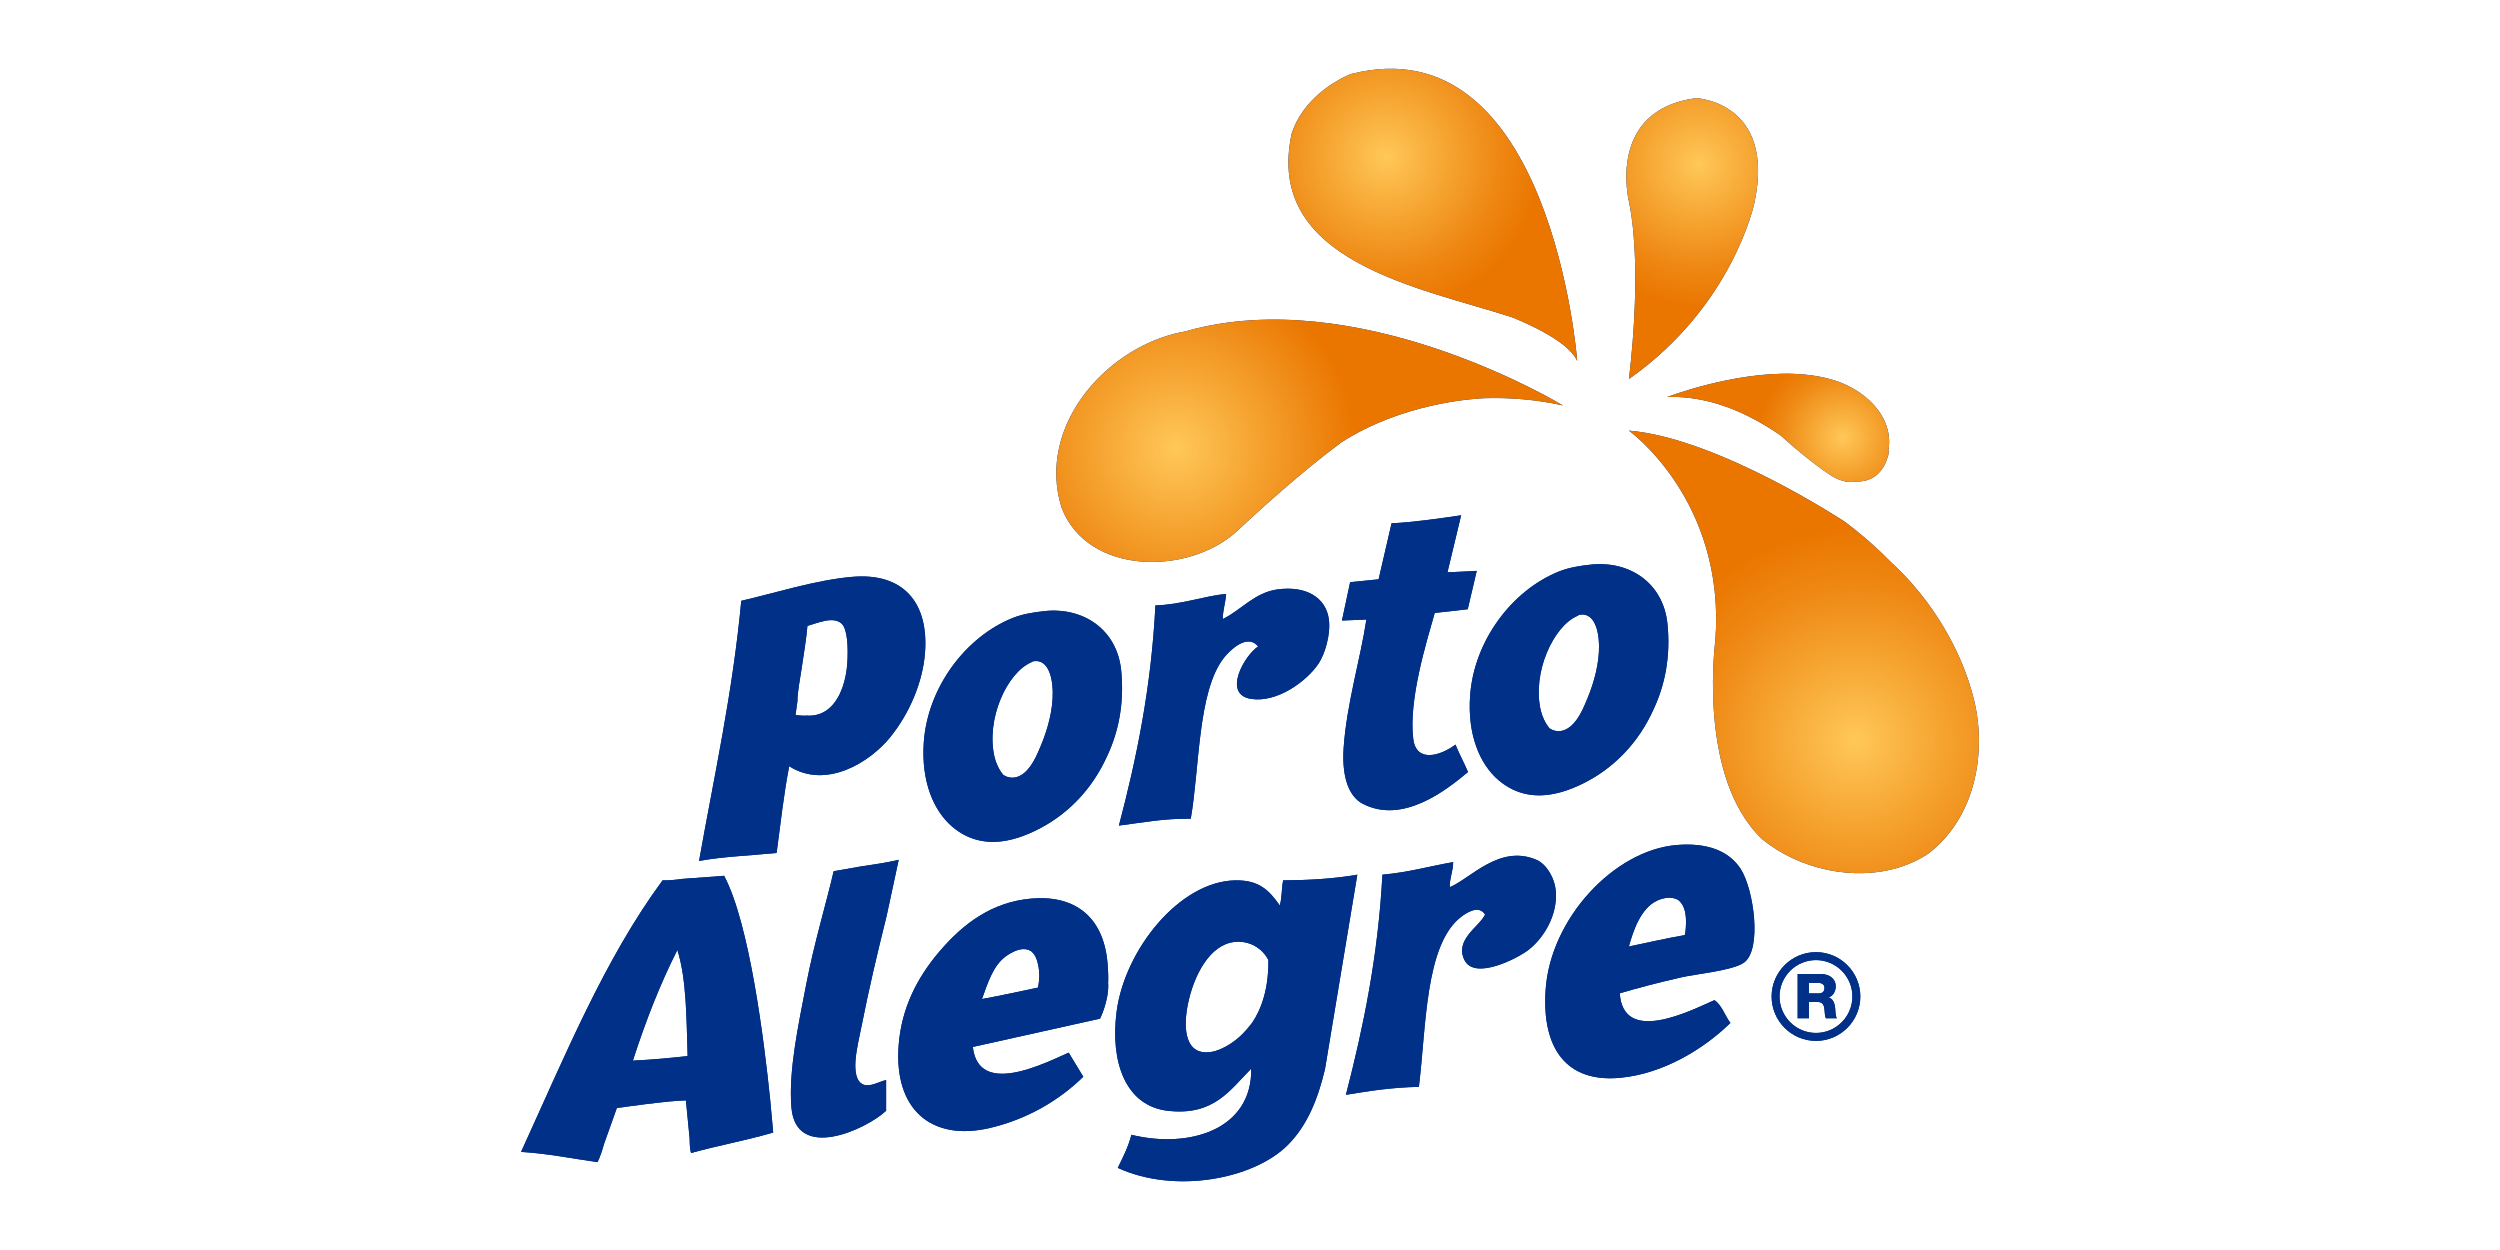 <?xml version="1.0" encoding="UTF-8"?>
<!-- Generator: Adobe Illustrator 26.0.2, SVG Export Plug-In . SVG Version: 6.00 Build 0)  -->
<svg version="1.0" id="Layer_1" xmlns="http://www.w3.org/2000/svg" xmlns:xlink="http://www.w3.org/1999/xlink" x="0px" y="0px" width="160px" height="80px" viewBox="0 0 160 80" style="enable-background:new 0 0 160 80;" xml:space="preserve">
<g>
	<g>
		<g>
			<g>
				<path style="fill-rule:evenodd;clip-rule:evenodd;fill:#003087;" d="M116.223,60.937c-1.566,0-2.84,1.275-2.84,2.84      c0,1.566,1.274,2.84,2.84,2.84c1.564,0,2.838-1.274,2.838-2.84C119.061,62.212,117.787,60.937,116.223,60.937      L116.223,60.937z M116.223,66.109L116.223,66.109c-1.286,0-2.333-1.046-2.333-2.333      c0-1.286,1.046-2.331,2.333-2.331c1.284,0,2.33,1.046,2.33,2.331      C118.553,65.062,117.507,66.109,116.223,66.109z"/>
				<path style="fill-rule:evenodd;clip-rule:evenodd;fill:#003087;" d="M117.477,64.867      c-0.008-0.067-0.014-0.131-0.016-0.194c-0.002-0.06-0.006-0.105-0.008-0.135      c-0.006-0.067-0.016-0.136-0.032-0.209c-0.006-0.028-0.014-0.057-0.024-0.083c0.002,0,0.002,0,0.002,0      c-0.093-0.349-0.363-0.411-0.363-0.411l0.01-0.004c0.147-0.056,0.258-0.151,0.33-0.279      c0.073-0.13,0.109-0.273,0.109-0.425c0-0.142-0.03-0.263-0.085-0.362c-0.056-0.099-0.131-0.182-0.222-0.246      c-0.093-0.065-0.2-0.111-0.317-0.141c-0.119-0.028-0.242-0.044-0.367-0.044h-1.445v2.836h0.72v-1.042h0.579      c0.091,0,0.163,0.018,0.218,0.052c0.055,0.034,0.097,0.081,0.127,0.139c0.03,0.056,0.05,0.121,0.06,0.192      c0.012,0.071,0.018,0.143,0.024,0.214c0.004,0.022,0.006,0.053,0.008,0.093c0.004,0.04,0.008,0.083,0.012,0.13      c0.006,0.045,0.014,0.09,0.025,0.132c0.01,0.039,0.02,0.069,0.034,0.091h0.703      c-0.018-0.028-0.034-0.064-0.046-0.111C117.497,64.998,117.484,64.934,117.477,64.867L117.477,64.867z       M116.672,63.486L116.672,63.486c-0.061,0.06-0.149,0.091-0.264,0.091h-0.639v-0.672h0.607      c0.107,0,0.198,0.025,0.272,0.078c0.079,0.05,0.117,0.133,0.117,0.244      C116.765,63.339,116.735,63.427,116.672,63.486z"/>
			</g>
			<path style="fill-rule:evenodd;clip-rule:evenodd;fill:#003087;" d="M57.006,47.142c1.206-1.509,2.042-3.469,2.192-5.33     c0.26-3.259-1.397-5.182-4.675-4.892c-2.334,0.206-4.921,1.032-7.082,1.532     c-0.55,5.9-1.728,11.173-2.701,16.649c1.538-0.285,3.306-0.344,4.963-0.512     c0.25-1.867,0.46-3.776,0.804-5.549C52.863,50.534,55.681,48.799,57.006,47.142L57.006,47.142z M51.655,45.8     L51.655,45.8c-0.427,0.021-0.74-0.044-0.74-0.044l0.119-0.868c0-0.608,0.169-1.402,0.274-2.127     c0.143-0.975,0.308-1.948,0.367-2.702c0.678-0.191,1.649-0.639,2.19-0.145     c0.377,0.344,0.423,1.548,0.365,2.481c-0.066,1.105-0.409,2.22-1.08,2.861v0.002     c-0.002,0.002-0.004,0.003-0.006,0.004C52.758,45.627,52.266,45.836,51.655,45.8z"/>
			<path style="fill-rule:evenodd;clip-rule:evenodd;fill:#003087;" d="M60.947,52.911c1.149,0.978,2.459,1.132,3.733,0.83     c0.006-0.002,4.169-0.819,6.209-5.424c0.709-1.527,1.072-3.338,0.867-5.41c-0.26-2.592-2.395-4.058-4.893-3.798     c-0.73,0.076-1.443,0.198-2.046,0.44c-2.999,1.197-5.445,4.424-5.695,7.958     C58.947,50.018,59.753,51.894,60.947,52.911L60.947,52.911z M65.987,42.395L65.987,42.395     c0.058-0.023,0.075-0.058,0.145-0.072c0.784-0.149,1.22,0.683,1.242,1.971     c0.02,1.091-0.294,2.3-0.73,3.359c-0.101,0.244-0.214,0.508-0.337,0.769     c-0.986,2.017-2.086,1.178-2.098,1.168c-0.27-0.314-0.472-0.762-0.558-1.133     C63.08,46.014,64.461,43.053,65.987,42.395z"/>
			<path style="fill-rule:evenodd;clip-rule:evenodd;fill:#003087;" d="M111.403,55.612c-0.756-1.163-2.149-1.69-4.088-1.532     c-4.007,0.328-8.092,4.701-8.396,9.273c-0.248,3.699,1.296,5.973,4.818,5.622     c2.77-0.276,5.324-1.865,7.01-3.506c-0.359-0.47-0.532-1.122-1.022-1.46     c-1.522,0.667-5.838,2.893-6.06-0.437c1.242-0.369,2.488-0.689,3.943-1.023c0.978-0.223,3.312-0.434,4.015-0.949     C112.781,60.752,112.241,56.902,111.403,55.612L111.403,55.612z M107.895,59.316     c-0.002,0.047-0.004,0.094-0.01,0.14c0,0,0,0,0,0.002c-0.01,0.131-0.029,0.262-0.061,0.389     c-1.225,0.211-2.391,0.482-3.576,0.73c0.268-0.98,0.758-2.469,1.826-2.943l-0.002-0.002     c0,0,0.655-0.324,1.184-0.099c0.059,0.025,0.113,0.041,0.113,0.041c0.03,0.018,0.052,0.037,0.067,0.052     c0.02,0.014,0.043,0.032,0.067,0.055c0.031,0.03,0.053,0.059,0.069,0.085     C107.802,58.033,107.945,58.509,107.895,59.316z"/>
			<path style="fill-rule:evenodd;clip-rule:evenodd;fill:#003087;" d="M99.575,57.073c-0.067-0.915-0.619-1.776-1.242-2.044     c-2.365-1.019-4.237,1.215-5.55,1.752c-0.008-0.615,0.214-1.002,0.22-1.607     c-1.514,0.265-2.893,0.663-4.528,0.804c-0.276,5.199-1.212,9.739-2.337,14.091     c1.478-0.248,2.977-0.478,4.671-0.51c0.474-3.824,0.385-9.1,2.703-10.88     c0.305-0.235,1.129-0.803,1.534-0.147c-0.363,0.774-1.978,1.613-1.315,2.921     c0.661,1.31,3.441-0.149,4.089-0.657C98.872,59.974,99.676,58.518,99.575,57.073z"/>
			<path style="fill-rule:evenodd;clip-rule:evenodd;fill:#003087;" d="M55.106,65.836c0.51-2.58,1.052-4.864,1.637-7.21     l0.774-3.598c-0.772,0.184-1.609,0.302-2.437,0.427l-1.726,0.302c-0.456,1.99-1.236,4.543-1.754,7.229     c-0.506,2.63-1.139,5.526-0.95,7.885c0.284,3.491,4.78,1.416,6.062,0.219c0-0.657,0-1.314,0-1.971     c-0.441,0.107-1.044,0.469-1.46,0.293c-0.459-0.194-0.548-0.828-0.5-1.533     C54.807,67.141,55.012,66.32,55.106,65.836z"/>
			<path style="fill-rule:evenodd;clip-rule:evenodd;fill:#003087;" d="M46.344,56.051l-2.705,0.2     c-0.401,0.059-0.812,0.101-1.236,0.092c-3.737,5.076-6.287,11.335-9.055,17.378     c1.742,0.11,3.274,0.428,4.893,0.657c0.172-0.35,0.298-0.746,0.413-1.153l0.822-2.306     c0.002-0.002,0.004-0.004,0.004-0.006c0.046-0.008,3.381-0.486,4.41-0.486c0.002,0,0.004,0,0.008,0l0.24,2.467     c0.002,0.363,0.02,0.681,0.089,0.9c1.712-0.479,3.566-0.814,5.258-1.313     c-0.061-0.702-0.125-1.403-0.194-2.105C48.914,66.677,47.974,59.111,46.344,56.051L46.344,56.051z M40.504,67.88     L40.504,67.88c0.808-2.504,1.734-4.886,2.848-7.084c0.595,1.887,0.577,4.389,0.657,6.792     C42.87,67.715,41.709,67.821,40.504,67.88z"/>
			<path style="fill-rule:evenodd;clip-rule:evenodd;fill:#003087;" d="M82.122,56.343     c-0.109,0.499-0.07,1.146-0.218,1.607c-0.694-1.006-1.363-1.633-2.846-1.607     c-3.593,0.063-7.084,4.472-7.594,8.398c-0.417,3.188,0.545,6.043,3.286,6.351     c2.947,0.333,3.973-1.337,5.33-2.701c0.058,3.951-4.03,5.133-7.669,4.235     c-0.206,0.79-0.546,1.451-0.875,2.118c3.659,1.685,8.695,0.725,10.88-1.461     c1.258-1.26,1.923-2.939,2.381-4.844l2.072-12.46C85.419,56.233,83.819,56.333,82.122,56.343L82.122,56.343z      M80.128,65.472L80.128,65.472c-0.204,0.267-0.417,0.514-0.633,0.728c-0.458,0.454-1.121,0.899-1.768,1.082     c-2.018,0.475-1.905-1.693-1.782-2.555c0.016-0.115,0.034-0.229,0.056-0.343c0.385-1.996,1.437-3.913,2.982-4.096     c0.992-0.119,1.814,0.418,2.193,1.151C81.194,63.306,80.725,64.593,80.128,65.472z"/>
			<path style="fill-rule:evenodd;clip-rule:evenodd;fill:#003087;" d="M70.879,61.601c-0.268-2.943-2.104-4.338-4.893-4.09     c-2.516,0.226-4.34,1.607-5.842,3.361c-1.449,1.694-2.441,3.637-2.627,5.985c-0.335,4.171,2.117,6.211,5.84,5.332     c2.274-0.536,4.324-1.669,5.975-3.278l-0.937-1.542c-1.544,0.683-5.78,2.853-6.133-0.365l8.14-1.812     c0,0,0.554-1.099,0.526-2.201l-0.008,0.002C70.94,62.55,70.922,62.075,70.879,61.601L70.879,61.601z      M66.426,63.207L66.426,63.207c-1.188,0.251-2.365,0.509-3.58,0.73c0.355-0.978,0.703-2.116,1.49-2.703     c0.008-0.008,0.994-0.792,1.631-0.366c0.008,0.001,0.012,0.001,0.02,0.003c0.036,0.029,0.071,0.063,0.103,0.099     c0.121,0.123,0.224,0.304,0.296,0.56h-0.002C66.539,62.028,66.555,62.667,66.426,63.207z"/>
			<path style="fill-rule:evenodd;clip-rule:evenodd;fill:#003087;" d="M95.912,49.935c1.147,0.978,2.458,1.131,3.73,0.828     c0.008-0.001,4.171-0.818,6.211-5.423c0.709-1.528,1.073-3.338,0.865-5.41c-0.26-2.592-2.393-4.058-4.893-3.796     c-0.728,0.074-1.442,0.197-2.044,0.438c-3,1.198-5.447,4.425-5.695,7.959     C93.909,47.041,94.715,48.917,95.912,49.935L95.912,49.935z M100.95,39.419L100.95,39.419     c0.056-0.024,0.074-0.059,0.145-0.072c0.782-0.15,1.22,0.683,1.242,1.972c0.02,1.091-0.294,2.299-0.732,3.359     c-0.097,0.242-0.212,0.506-0.335,0.766c-0.986,2.016-2.086,1.18-2.099,1.169     c-0.27-0.315-0.472-0.762-0.56-1.133C98.041,43.036,99.424,40.075,100.95,39.419z"/>
			<path style="fill-rule:evenodd;clip-rule:evenodd;fill:#003087;" d="M85.992,47.873     c-0.111,1.684,0.244,3.068,1.242,3.578c2.538,1.296,5.29-0.843,6.719-2.044     c-0.254-0.599-0.558-1.148-0.804-1.754c-0.933,0.705-2.508,1.206-2.701-0.365     c-0.313-2.506,0.873-6.281,1.375-8.059l2.112-0.238l0.577-2.455l-1.875,0.092l0.806-3.356l0.07-0.294     c-1.401,0.208-3.14,0.458-4.453,0.511l-0.829,3.587l-1.822,0.18l-0.524,2.458l1.564-0.064     C87.069,42.169,86.184,45.042,85.992,47.873z"/>
			<path style="fill-rule:evenodd;clip-rule:evenodd;fill:#003087;" d="M76.209,52.4     c0.575-3.316,0.444-8.152,2.117-10.295c0.339-0.433,1.486-1.611,2.191-0.73     c-0.877,0.577-2.306,3.075-0.437,3.357c1.659,0.252,3.543-1.125,4.308-2.262c0.401-0.601,0.792-1.87,0.657-2.849     c-0.194-1.373-1.441-2.149-3.286-1.899c-1.471,0.2-2.342,1.337-3.505,1.899     c0.012-0.597,0.177-1.038,0.22-1.607c-1.353,0.111-2.863,0.69-4.528,0.73     c-0.262,5.215-1.194,9.761-2.336,14.093C73.101,52.652,74.498,52.368,76.209,52.4z"/>
			<path style="fill-rule:evenodd;clip-rule:evenodd;fill:#003087;" d="M67.783,28.645c0.826-3.704,4.34-6.769,8.029-7.426     c0.399-0.115,0.798-0.217,1.204-0.303c10.879-2.353,23.008,5.032,23.008,5.032     c-1.794-0.401-3.506-0.511-5.046-0.463c-0.76,0.033-5.239,0.33-9.118,2.815     c-0.673,0.496-1.369,1.043-2.048,1.601c-1.145,0.938-2.24,1.898-3.08,2.653     c-0.958,0.863-1.589,1.461-1.589,1.461c-3.092,2.814-9.537,2.814-11.2-1.519     C67.529,31.184,67.507,29.878,67.783,28.645z"/>
			<path style="fill-rule:evenodd;clip-rule:evenodd;fill:#003087;" d="M83.416,7.085c1.195-1.652,3.026-2.344,3.026-2.344     c12.849-3.304,14.502,18.363,14.502,18.363c-0.308-0.672-1.171-1.325-2.296-1.927     c-0.56-0.301-1.189-0.588-1.844-0.86c-5.838-1.903-15.966-3.562-14.127-11.809     C82.858,7.971,83.118,7.498,83.416,7.085z"/>
			<path style="fill-rule:evenodd;clip-rule:evenodd;fill:#003087;" d="M125.562,42.45c0.258,0.622,0.482,1.258,0.657,1.898     c1.026,3.531,0.288,7.95-2.836,10.304c-0.528,0.347-1.099,0.617-1.693,0.813     c-2.978,0.986-6.552,0.171-8.904-1.75c-0.299-0.284-0.569-0.591-0.815-0.917     c-3.205-4.235-2.191-11.792-2.191-11.792c0.692-8.988-5.531-13.445-5.531-13.445     c5.685,0.46,13.827,5.838,13.827,5.838c0.573,0.433,1.109,0.871,1.605,1.308c0.498,0.439,0.961,0.883,1.391,1.322     C122.879,37.674,124.522,39.958,125.562,42.45z"/>
			<path style="fill-rule:evenodd;clip-rule:evenodd;fill:#003087;" d="M114.788,23.924     c0.778,0.026,1.542,0.123,2.26,0.319c2.221,0.555,4.236,2.409,3.8,4.657l0.061-0.024     c-0.331,1.589-1.278,1.966-2.145,1.945c-0.601,0.122-1.228-0.156-1.647-0.434     c-1.105-0.738-2.207-1.658-3.167-2.527c-0.47-0.324-0.982-0.646-1.532-0.947     c-1.647-0.897-3.621-1.588-5.721-1.502C106.695,25.409,110.903,23.789,114.788,23.924z"/>
			<path style="fill-rule:evenodd;clip-rule:evenodd;fill:#003087;" d="M112.288,12.962c0,0-1.355,6.607-8.039,11.294     c0,0,0.921-6.915,0-11.372c0,0-1.462-5.838,4.302-6.606C108.55,6.278,113.644,6.508,112.288,12.962z"/>
		</g>
		<g>
			<g>
				<path style="fill-rule:evenodd;clip-rule:evenodd;fill:#003087;" d="M116.223,60.937c-1.566,0-2.84,1.275-2.84,2.84      c0,1.566,1.274,2.84,2.84,2.84c1.564,0,2.838-1.274,2.838-2.84C119.061,62.212,117.787,60.937,116.223,60.937      L116.223,60.937z M116.223,66.109L116.223,66.109c-1.286,0-2.333-1.046-2.333-2.333      c0-1.286,1.046-2.331,2.333-2.331c1.284,0,2.33,1.046,2.33,2.331      C118.553,65.062,117.507,66.109,116.223,66.109z"/>
				<path style="fill-rule:evenodd;clip-rule:evenodd;fill:#003087;" d="M117.477,64.867      c-0.008-0.067-0.014-0.131-0.016-0.194c-0.002-0.06-0.006-0.105-0.008-0.135      c-0.006-0.067-0.016-0.136-0.032-0.209c-0.006-0.028-0.014-0.057-0.024-0.083c0.002,0,0.002,0,0.002,0      c-0.093-0.349-0.363-0.411-0.363-0.411l0.01-0.004c0.147-0.056,0.258-0.151,0.33-0.279      c0.073-0.13,0.109-0.273,0.109-0.425c0-0.142-0.03-0.263-0.085-0.362c-0.056-0.099-0.131-0.182-0.222-0.246      c-0.093-0.065-0.2-0.111-0.317-0.141c-0.119-0.028-0.242-0.044-0.367-0.044h-1.445v2.836h0.72v-1.042h0.579      c0.091,0,0.163,0.018,0.218,0.052c0.055,0.034,0.097,0.081,0.127,0.139c0.03,0.056,0.05,0.121,0.06,0.192      c0.012,0.071,0.018,0.143,0.024,0.214c0.004,0.022,0.006,0.053,0.008,0.093c0.004,0.04,0.008,0.083,0.012,0.13      c0.006,0.045,0.014,0.09,0.025,0.132c0.01,0.039,0.02,0.069,0.034,0.091h0.703      c-0.018-0.028-0.034-0.064-0.046-0.111C117.497,64.998,117.484,64.934,117.477,64.867L117.477,64.867z       M116.672,63.486L116.672,63.486c-0.061,0.06-0.149,0.091-0.264,0.091h-0.639v-0.672h0.607      c0.107,0,0.198,0.025,0.272,0.078c0.079,0.05,0.117,0.133,0.117,0.244      C116.765,63.339,116.735,63.427,116.672,63.486z"/>
			</g>
			<path style="fill-rule:evenodd;clip-rule:evenodd;fill:#003087;" d="M57.006,47.142c1.206-1.509,2.042-3.469,2.192-5.33     c0.26-3.259-1.397-5.182-4.675-4.892c-2.334,0.206-4.921,1.032-7.082,1.532     c-0.55,5.9-1.728,11.173-2.701,16.649c1.538-0.285,3.306-0.344,4.963-0.512     c0.25-1.867,0.46-3.776,0.804-5.549C52.863,50.534,55.681,48.799,57.006,47.142L57.006,47.142z M51.655,45.8     L51.655,45.8c-0.427,0.021-0.74-0.044-0.74-0.044l0.119-0.868c0-0.608,0.169-1.402,0.274-2.127     c0.143-0.975,0.308-1.948,0.367-2.702c0.678-0.191,1.649-0.639,2.19-0.145     c0.377,0.344,0.423,1.548,0.365,2.481c-0.066,1.105-0.409,2.22-1.08,2.861v0.002     c-0.002,0.002-0.004,0.003-0.006,0.004C52.758,45.627,52.266,45.836,51.655,45.8z"/>
			<path style="fill-rule:evenodd;clip-rule:evenodd;fill:#003087;" d="M60.947,52.911c1.149,0.978,2.459,1.132,3.733,0.83     c0.006-0.002,4.169-0.819,6.209-5.424c0.709-1.527,1.072-3.338,0.867-5.41c-0.26-2.592-2.395-4.058-4.893-3.798     c-0.73,0.076-1.443,0.198-2.046,0.44c-2.999,1.197-5.445,4.424-5.695,7.958     C58.947,50.018,59.753,51.894,60.947,52.911L60.947,52.911z M65.987,42.395L65.987,42.395     c0.058-0.023,0.075-0.058,0.145-0.072c0.784-0.149,1.22,0.683,1.242,1.971     c0.02,1.091-0.294,2.3-0.73,3.359c-0.101,0.244-0.214,0.508-0.337,0.769     c-0.986,2.017-2.086,1.178-2.098,1.168c-0.27-0.314-0.472-0.762-0.558-1.133     C63.08,46.014,64.461,43.053,65.987,42.395z"/>
			<path style="fill-rule:evenodd;clip-rule:evenodd;fill:#003087;" d="M111.403,55.612c-0.756-1.163-2.149-1.69-4.088-1.532     c-4.007,0.328-8.092,4.701-8.396,9.273c-0.248,3.699,1.296,5.973,4.818,5.622     c2.77-0.276,5.324-1.865,7.01-3.506c-0.359-0.47-0.532-1.122-1.022-1.46     c-1.522,0.667-5.838,2.893-6.06-0.437c1.242-0.369,2.488-0.689,3.943-1.023c0.978-0.223,3.312-0.434,4.015-0.949     C112.781,60.752,112.241,56.902,111.403,55.612L111.403,55.612z M107.895,59.316     c-0.002,0.047-0.004,0.094-0.01,0.14c0,0,0,0,0,0.002c-0.01,0.131-0.029,0.262-0.061,0.389     c-1.225,0.211-2.391,0.482-3.576,0.73c0.268-0.98,0.758-2.469,1.826-2.943l-0.002-0.002     c0,0,0.655-0.324,1.184-0.099c0.059,0.025,0.113,0.041,0.113,0.041c0.03,0.018,0.052,0.037,0.067,0.052     c0.02,0.014,0.043,0.032,0.067,0.055c0.031,0.03,0.053,0.059,0.069,0.085     C107.802,58.033,107.945,58.509,107.895,59.316z"/>
			<path style="fill-rule:evenodd;clip-rule:evenodd;fill:#003087;" d="M99.575,57.073c-0.067-0.915-0.619-1.776-1.242-2.044     c-2.365-1.019-4.237,1.215-5.55,1.752c-0.008-0.615,0.214-1.002,0.22-1.607     c-1.514,0.265-2.893,0.663-4.528,0.804c-0.276,5.199-1.212,9.739-2.337,14.091     c1.478-0.248,2.977-0.478,4.671-0.51c0.474-3.824,0.385-9.1,2.703-10.88     c0.305-0.235,1.129-0.803,1.534-0.147c-0.363,0.774-1.978,1.613-1.315,2.921     c0.661,1.31,3.441-0.149,4.089-0.657C98.872,59.974,99.676,58.518,99.575,57.073z"/>
			<path style="fill-rule:evenodd;clip-rule:evenodd;fill:#003087;" d="M55.106,65.836c0.51-2.58,1.052-4.864,1.637-7.21     l0.774-3.598c-0.772,0.184-1.609,0.302-2.437,0.427l-1.726,0.302c-0.456,1.99-1.236,4.543-1.754,7.229     c-0.506,2.63-1.139,5.526-0.95,7.885c0.284,3.491,4.78,1.416,6.062,0.219c0-0.657,0-1.314,0-1.971     c-0.441,0.107-1.044,0.469-1.46,0.293c-0.459-0.194-0.548-0.828-0.5-1.533     C54.807,67.141,55.012,66.32,55.106,65.836z"/>
			<path style="fill-rule:evenodd;clip-rule:evenodd;fill:#003087;" d="M46.344,56.051l-2.705,0.2     c-0.401,0.059-0.812,0.101-1.236,0.092c-3.737,5.076-6.287,11.335-9.055,17.378     c1.742,0.11,3.274,0.428,4.893,0.657c0.172-0.35,0.298-0.746,0.413-1.153l0.822-2.306     c0.002-0.002,0.004-0.004,0.004-0.006c0.046-0.008,3.381-0.486,4.41-0.486c0.002,0,0.004,0,0.008,0l0.24,2.467     c0.002,0.363,0.02,0.681,0.089,0.9c1.712-0.479,3.566-0.814,5.258-1.313     c-0.061-0.702-0.125-1.403-0.194-2.105C48.914,66.677,47.974,59.111,46.344,56.051L46.344,56.051z M40.504,67.88     L40.504,67.88c0.808-2.504,1.734-4.886,2.848-7.084c0.595,1.887,0.577,4.389,0.657,6.792     C42.87,67.715,41.709,67.821,40.504,67.88z"/>
			<path style="fill-rule:evenodd;clip-rule:evenodd;fill:#003087;" d="M82.122,56.343     c-0.109,0.499-0.07,1.146-0.218,1.607c-0.694-1.006-1.363-1.633-2.846-1.607     c-3.593,0.063-7.084,4.472-7.594,8.398c-0.417,3.188,0.545,6.043,3.286,6.351     c2.947,0.333,3.973-1.337,5.33-2.701c0.058,3.951-4.03,5.133-7.669,4.235     c-0.206,0.79-0.546,1.451-0.875,2.118c3.659,1.685,8.695,0.725,10.88-1.461     c1.258-1.26,1.923-2.939,2.381-4.844l2.072-12.46C85.419,56.233,83.819,56.333,82.122,56.343L82.122,56.343z      M80.128,65.472L80.128,65.472c-0.204,0.267-0.417,0.514-0.633,0.728c-0.458,0.454-1.121,0.899-1.768,1.082     c-2.018,0.475-1.905-1.693-1.782-2.555c0.016-0.115,0.034-0.229,0.056-0.343c0.385-1.996,1.437-3.913,2.982-4.096     c0.992-0.119,1.814,0.418,2.193,1.151C81.194,63.306,80.725,64.593,80.128,65.472z"/>
			<path style="fill-rule:evenodd;clip-rule:evenodd;fill:#003087;" d="M70.879,61.601c-0.268-2.943-2.104-4.338-4.893-4.09     c-2.516,0.226-4.34,1.607-5.842,3.361c-1.449,1.694-2.441,3.637-2.627,5.985c-0.335,4.171,2.117,6.211,5.84,5.332     c2.274-0.536,4.324-1.669,5.975-3.278l-0.937-1.542c-1.544,0.683-5.78,2.853-6.133-0.365l8.14-1.812     c0,0,0.554-1.099,0.526-2.201l-0.008,0.002C70.94,62.55,70.922,62.075,70.879,61.601L70.879,61.601z      M66.426,63.207L66.426,63.207c-1.188,0.251-2.365,0.509-3.58,0.73c0.355-0.978,0.703-2.116,1.49-2.703     c0.008-0.008,0.994-0.792,1.631-0.366c0.008,0.001,0.012,0.001,0.02,0.003c0.036,0.029,0.071,0.063,0.103,0.099     c0.121,0.123,0.224,0.304,0.296,0.56h-0.002C66.539,62.028,66.555,62.667,66.426,63.207z"/>
			<path style="fill-rule:evenodd;clip-rule:evenodd;fill:#003087;" d="M95.912,49.935c1.147,0.978,2.458,1.131,3.73,0.828     c0.008-0.001,4.171-0.818,6.211-5.423c0.709-1.528,1.073-3.338,0.865-5.41c-0.26-2.592-2.393-4.058-4.893-3.796     c-0.728,0.074-1.442,0.197-2.044,0.438c-3,1.198-5.447,4.425-5.695,7.959     C93.909,47.041,94.715,48.917,95.912,49.935L95.912,49.935z M100.95,39.419L100.95,39.419     c0.056-0.024,0.074-0.059,0.145-0.072c0.782-0.15,1.22,0.683,1.242,1.972c0.02,1.091-0.294,2.299-0.732,3.359     c-0.097,0.242-0.212,0.506-0.335,0.766c-0.986,2.016-2.086,1.18-2.099,1.169     c-0.27-0.315-0.472-0.762-0.56-1.133C98.041,43.036,99.424,40.075,100.95,39.419z"/>
			<path style="fill-rule:evenodd;clip-rule:evenodd;fill:#003087;" d="M85.992,47.873     c-0.111,1.684,0.244,3.068,1.242,3.578c2.538,1.296,5.29-0.843,6.719-2.044     c-0.254-0.599-0.558-1.148-0.804-1.754c-0.933,0.705-2.508,1.206-2.701-0.365     c-0.313-2.506,0.873-6.281,1.375-8.059l2.112-0.238l0.577-2.455l-1.875,0.092l0.806-3.356l0.07-0.294     c-1.401,0.208-3.14,0.458-4.453,0.511l-0.829,3.587l-1.822,0.18l-0.524,2.458l1.564-0.064     C87.069,42.169,86.184,45.042,85.992,47.873z"/>
			<path style="fill-rule:evenodd;clip-rule:evenodd;fill:#003087;" d="M76.209,52.4     c0.575-3.316,0.444-8.152,2.117-10.295c0.339-0.433,1.486-1.611,2.191-0.73     c-0.877,0.577-2.306,3.075-0.437,3.357c1.659,0.252,3.543-1.125,4.308-2.262c0.401-0.601,0.792-1.87,0.657-2.849     c-0.194-1.373-1.441-2.149-3.286-1.899c-1.471,0.2-2.342,1.337-3.505,1.899     c0.012-0.597,0.177-1.038,0.22-1.607c-1.353,0.111-2.863,0.69-4.528,0.73     c-0.262,5.215-1.194,9.761-2.336,14.093C73.101,52.652,74.498,52.368,76.209,52.4z"/>
			<radialGradient id="SVGID_1_" cx="75.266" cy="28.697" r="11.485" gradientUnits="userSpaceOnUse">
				<stop offset="0" style="stop-color:#FFC858"/>
				<stop offset="1" style="stop-color:#EA7600"/>
			</radialGradient>
			<path style="fill-rule:evenodd;clip-rule:evenodd;fill:url(#SVGID_1_);" d="M67.783,28.645     c0.826-3.704,4.34-6.769,8.029-7.426c0.399-0.115,0.798-0.217,1.204-0.303     c10.879-2.353,23.008,5.032,23.008,5.032c-1.794-0.401-3.506-0.511-5.046-0.463     c-0.76,0.033-5.239,0.33-9.118,2.815c-0.673,0.496-1.369,1.043-2.048,1.601     c-1.145,0.938-2.24,1.898-3.08,2.653c-0.958,0.863-1.589,1.461-1.589,1.461     c-3.092,2.814-9.537,2.814-11.2-1.519C67.529,31.184,67.507,29.878,67.783,28.645z"/>
			
				<radialGradient id="SVGID_00000081644927302853010440000002103792223757167006_" cx="88.705" cy="10.049" r="9.897" gradientUnits="userSpaceOnUse">
				<stop offset="0" style="stop-color:#FFC858"/>
				<stop offset="0.219" style="stop-color:#FAB442"/>
				<stop offset="0.74" style="stop-color:#EE8712"/>
				<stop offset="1" style="stop-color:#EA7600"/>
			</radialGradient>
			<path style="fill-rule:evenodd;clip-rule:evenodd;fill:url(#SVGID_00000081644927302853010440000002103792223757167006_);" d="     M83.416,7.085c1.195-1.652,3.026-2.344,3.026-2.344c12.849-3.304,14.502,18.363,14.502,18.363     c-0.308-0.672-1.171-1.325-2.296-1.927c-0.56-0.301-1.189-0.588-1.844-0.86     c-5.838-1.903-15.966-3.562-14.127-11.809C82.858,7.971,83.118,7.498,83.416,7.085z"/>
			
				<radialGradient id="SVGID_00000114767316040520588680000002083576337768816521_" cx="118.749" cy="47.387" r="13.585" gradientUnits="userSpaceOnUse">
				<stop offset="0" style="stop-color:#FFC858"/>
				<stop offset="0.219" style="stop-color:#FAB442"/>
				<stop offset="0.74" style="stop-color:#EE8712"/>
				<stop offset="1" style="stop-color:#EA7600"/>
			</radialGradient>
			<path style="fill-rule:evenodd;clip-rule:evenodd;fill:url(#SVGID_00000114767316040520588680000002083576337768816521_);" d="     M125.562,42.45c0.258,0.622,0.482,1.258,0.657,1.898c1.026,3.531,0.288,7.95-2.836,10.304     c-0.528,0.347-1.099,0.617-1.693,0.813c-2.978,0.986-6.552,0.171-8.904-1.75     c-0.299-0.284-0.569-0.591-0.815-0.917c-3.205-4.235-2.191-11.792-2.191-11.792     c0.692-8.988-5.531-13.445-5.531-13.445c5.685,0.46,13.827,5.838,13.827,5.838     c0.573,0.433,1.109,0.871,1.605,1.308c0.498,0.439,0.961,0.883,1.391,1.322     C122.879,37.674,124.522,39.958,125.562,42.45z"/>
			
				<radialGradient id="SVGID_00000039826586652359866280000003857214850529401230_" cx="117.935" cy="28" r="6.361" gradientUnits="userSpaceOnUse">
				<stop offset="0" style="stop-color:#FFC858"/>
				<stop offset="0.187" style="stop-color:#FAB442"/>
				<stop offset="0.631" style="stop-color:#EE8712"/>
				<stop offset="0.853" style="stop-color:#EA7600"/>
			</radialGradient>
			<path style="fill-rule:evenodd;clip-rule:evenodd;fill:url(#SVGID_00000039826586652359866280000003857214850529401230_);" d="     M114.788,23.924c0.778,0.026,1.542,0.123,2.26,0.319c2.221,0.555,4.236,2.409,3.8,4.657l0.061-0.024     c-0.331,1.589-1.278,1.966-2.145,1.945c-0.601,0.122-1.228-0.156-1.647-0.434     c-1.105-0.738-2.207-1.658-3.167-2.527c-0.47-0.324-0.982-0.646-1.532-0.947     c-1.647-0.897-3.621-1.588-5.721-1.502C106.695,25.409,110.903,23.789,114.788,23.924z"/>
			
				<radialGradient id="SVGID_00000176002884179269690360000013075038287666735489_" cx="108.724" cy="10.502" r="9.112" gradientUnits="userSpaceOnUse">
				<stop offset="0" style="stop-color:#FFC858"/>
				<stop offset="0.219" style="stop-color:#FAB442"/>
				<stop offset="0.74" style="stop-color:#EE8712"/>
				<stop offset="1" style="stop-color:#EA7600"/>
			</radialGradient>
			<path style="fill-rule:evenodd;clip-rule:evenodd;fill:url(#SVGID_00000176002884179269690360000013075038287666735489_);" d="     M112.288,12.962c0,0-1.355,6.607-8.039,11.294c0,0,0.921-6.915,0-11.372c0,0-1.462-5.838,4.302-6.606     C108.55,6.278,113.644,6.508,112.288,12.962z"/>
		</g>
	</g>
</g>
</svg>
